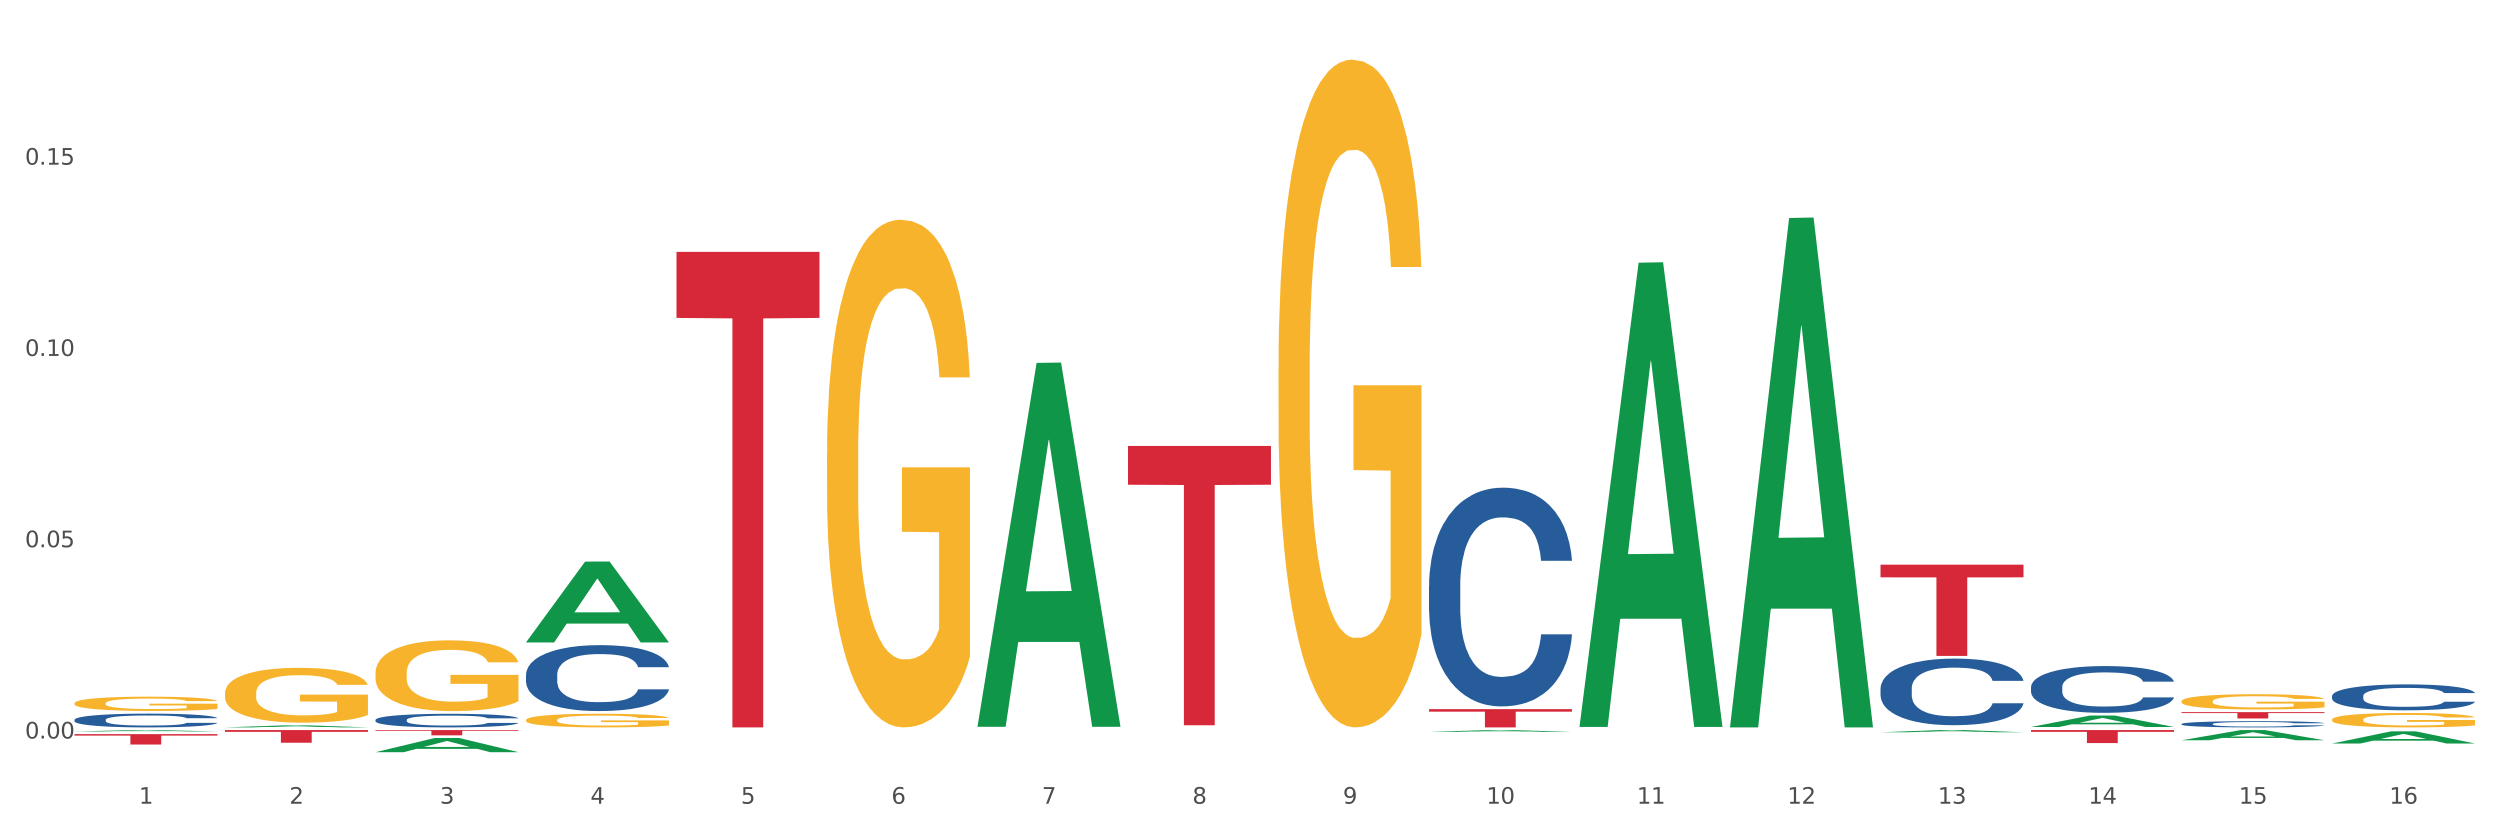 <?xml version="1.0" encoding="utf-8" standalone="no"?>
<!DOCTYPE svg PUBLIC "-//W3C//DTD SVG 1.1//EN"
  "http://www.w3.org/Graphics/SVG/1.1/DTD/svg11.dtd">
<svg xmlns:xlink="http://www.w3.org/1999/xlink" width="1080pt" height="360pt" viewBox="0 0 1080 360" xmlns="http://www.w3.org/2000/svg" version="1.1">
 <rect x="0" y="0" width="1080" height="360" fill="#333333" stroke="none"/>
 <defs>
  <style type="text/css">*{stroke-linejoin: round; stroke-linecap: butt}</style>
 </defs>
 <g id="figure_1">
  <g id="patch_1">
   <path d="M 0 360 
L 1080 360 
L 1080 0 
L 0 0 
z
" style="fill: #ffffff; stroke: #ffffff; stroke-linejoin: miter"/>
  </g>
  <g id="axes_1">
   <g id="matplotlib.axis_1">
    <g id="xtick_1">
     <g id="text_1">
      <!-- 1 -->
      <g style="fill: #4d4d4d" transform="translate(60.004 347.204) scale(0.096 -0.096)">
       <defs>
        <path id="DejaVuSans-31" d="M 794 531 
L 1825 531 
L 1825 4091 
L 703 3866 
L 703 4441 
L 1819 4666 
L 2450 4666 
L 2450 531 
L 3481 531 
L 3481 0 
L 794 0 
L 794 531 
z
" transform="scale(0.016)"/>
       </defs>
       <use xlink:href="#DejaVuSans-31"/>
      </g>
     </g>
    </g>
    <g id="xtick_2">
     <g id="text_2">
      <!-- 2 -->
      <g style="fill: #4d4d4d" transform="translate(125.021 347.204) scale(0.096 -0.096)">
       <defs>
        <path id="DejaVuSans-32" d="M 1228 531 
L 3431 531 
L 3431 0 
L 469 0 
L 469 531 
Q 828 903 1448 1529 
Q 2069 2156 2228 2338 
Q 2531 2678 2651 2914 
Q 2772 3150 2772 3378 
Q 2772 3750 2511 3984 
Q 2250 4219 1831 4219 
Q 1534 4219 1204 4116 
Q 875 4013 500 3803 
L 500 4441 
Q 881 4594 1212 4672 
Q 1544 4750 1819 4750 
Q 2544 4750 2975 4387 
Q 3406 4025 3406 3419 
Q 3406 3131 3298 2873 
Q 3191 2616 2906 2266 
Q 2828 2175 2409 1742 
Q 1991 1309 1228 531 
z
" transform="scale(0.016)"/>
       </defs>
       <use xlink:href="#DejaVuSans-32"/>
      </g>
     </g>
    </g>
    <g id="xtick_3">
     <g id="text_3">
      <!-- 3 -->
      <g style="fill: #4d4d4d" transform="translate(190.039 347.204) scale(0.096 -0.096)">
       <defs>
        <path id="DejaVuSans-33" d="M 2597 2516 
Q 3050 2419 3304 2112 
Q 3559 1806 3559 1356 
Q 3559 666 3084 287 
Q 2609 -91 1734 -91 
Q 1441 -91 1130 -33 
Q 819 25 488 141 
L 488 750 
Q 750 597 1062 519 
Q 1375 441 1716 441 
Q 2309 441 2620 675 
Q 2931 909 2931 1356 
Q 2931 1769 2642 2001 
Q 2353 2234 1838 2234 
L 1294 2234 
L 1294 2753 
L 1863 2753 
Q 2328 2753 2575 2939 
Q 2822 3125 2822 3475 
Q 2822 3834 2567 4026 
Q 2313 4219 1838 4219 
Q 1578 4219 1281 4162 
Q 984 4106 628 3988 
L 628 4550 
Q 988 4650 1302 4700 
Q 1616 4750 1894 4750 
Q 2613 4750 3031 4423 
Q 3450 4097 3450 3541 
Q 3450 3153 3228 2886 
Q 3006 2619 2597 2516 
z
" transform="scale(0.016)"/>
       </defs>
       <use xlink:href="#DejaVuSans-33"/>
      </g>
     </g>
    </g>
    <g id="xtick_4">
     <g id="text_4">
      <!-- 4 -->
      <g style="fill: #4d4d4d" transform="translate(255.056 347.204) scale(0.096 -0.096)">
       <defs>
        <path id="DejaVuSans-34" d="M 2419 4116 
L 825 1625 
L 2419 1625 
L 2419 4116 
z
M 2253 4666 
L 3047 4666 
L 3047 1625 
L 3713 1625 
L 3713 1100 
L 3047 1100 
L 3047 0 
L 2419 0 
L 2419 1100 
L 313 1100 
L 313 1709 
L 2253 4666 
z
" transform="scale(0.016)"/>
       </defs>
       <use xlink:href="#DejaVuSans-34"/>
      </g>
     </g>
    </g>
    <g id="xtick_5">
     <g id="text_5">
      <!-- 5 -->
      <g style="fill: #4d4d4d" transform="translate(320.073 347.204) scale(0.096 -0.096)">
       <defs>
        <path id="DejaVuSans-35" d="M 691 4666 
L 3169 4666 
L 3169 4134 
L 1269 4134 
L 1269 2991 
Q 1406 3038 1543 3061 
Q 1681 3084 1819 3084 
Q 2600 3084 3056 2656 
Q 3513 2228 3513 1497 
Q 3513 744 3044 326 
Q 2575 -91 1722 -91 
Q 1428 -91 1123 -41 
Q 819 9 494 109 
L 494 744 
Q 775 591 1075 516 
Q 1375 441 1709 441 
Q 2250 441 2565 725 
Q 2881 1009 2881 1497 
Q 2881 1984 2565 2268 
Q 2250 2553 1709 2553 
Q 1456 2553 1204 2497 
Q 953 2441 691 2322 
L 691 4666 
z
" transform="scale(0.016)"/>
       </defs>
       <use xlink:href="#DejaVuSans-35"/>
      </g>
     </g>
    </g>
    <g id="xtick_6">
     <g id="text_6">
      <!-- 6 -->
      <g style="fill: #4d4d4d" transform="translate(385.09 347.204) scale(0.096 -0.096)">
       <defs>
        <path id="DejaVuSans-36" d="M 2113 2584 
Q 1688 2584 1439 2293 
Q 1191 2003 1191 1497 
Q 1191 994 1439 701 
Q 1688 409 2113 409 
Q 2538 409 2786 701 
Q 3034 994 3034 1497 
Q 3034 2003 2786 2293 
Q 2538 2584 2113 2584 
z
M 3366 4563 
L 3366 3988 
Q 3128 4100 2886 4159 
Q 2644 4219 2406 4219 
Q 1781 4219 1451 3797 
Q 1122 3375 1075 2522 
Q 1259 2794 1537 2939 
Q 1816 3084 2150 3084 
Q 2853 3084 3261 2657 
Q 3669 2231 3669 1497 
Q 3669 778 3244 343 
Q 2819 -91 2113 -91 
Q 1303 -91 875 529 
Q 447 1150 447 2328 
Q 447 3434 972 4092 
Q 1497 4750 2381 4750 
Q 2619 4750 2861 4703 
Q 3103 4656 3366 4563 
z
" transform="scale(0.016)"/>
       </defs>
       <use xlink:href="#DejaVuSans-36"/>
      </g>
     </g>
    </g>
    <g id="xtick_7">
     <g id="text_7">
      <!-- 7 -->
      <g style="fill: #4d4d4d" transform="translate(450.108 347.204) scale(0.096 -0.096)">
       <defs>
        <path id="DejaVuSans-37" d="M 525 4666 
L 3525 4666 
L 3525 4397 
L 1831 0 
L 1172 0 
L 2766 4134 
L 525 4134 
L 525 4666 
z
" transform="scale(0.016)"/>
       </defs>
       <use xlink:href="#DejaVuSans-37"/>
      </g>
     </g>
    </g>
    <g id="xtick_8">
     <g id="text_8">
      <!-- 8 -->
      <g style="fill: #4d4d4d" transform="translate(515.125 347.204) scale(0.096 -0.096)">
       <defs>
        <path id="DejaVuSans-38" d="M 2034 2216 
Q 1584 2216 1326 1975 
Q 1069 1734 1069 1313 
Q 1069 891 1326 650 
Q 1584 409 2034 409 
Q 2484 409 2743 651 
Q 3003 894 3003 1313 
Q 3003 1734 2745 1975 
Q 2488 2216 2034 2216 
z
M 1403 2484 
Q 997 2584 770 2862 
Q 544 3141 544 3541 
Q 544 4100 942 4425 
Q 1341 4750 2034 4750 
Q 2731 4750 3128 4425 
Q 3525 4100 3525 3541 
Q 3525 3141 3298 2862 
Q 3072 2584 2669 2484 
Q 3125 2378 3379 2068 
Q 3634 1759 3634 1313 
Q 3634 634 3220 271 
Q 2806 -91 2034 -91 
Q 1263 -91 848 271 
Q 434 634 434 1313 
Q 434 1759 690 2068 
Q 947 2378 1403 2484 
z
M 1172 3481 
Q 1172 3119 1398 2916 
Q 1625 2713 2034 2713 
Q 2441 2713 2670 2916 
Q 2900 3119 2900 3481 
Q 2900 3844 2670 4047 
Q 2441 4250 2034 4250 
Q 1625 4250 1398 4047 
Q 1172 3844 1172 3481 
z
" transform="scale(0.016)"/>
       </defs>
       <use xlink:href="#DejaVuSans-38"/>
      </g>
     </g>
    </g>
    <g id="xtick_9">
     <g id="text_9">
      <!-- 9 -->
      <g style="fill: #4d4d4d" transform="translate(580.142 347.204) scale(0.096 -0.096)">
       <defs>
        <path id="DejaVuSans-39" d="M 703 97 
L 703 672 
Q 941 559 1184 500 
Q 1428 441 1663 441 
Q 2288 441 2617 861 
Q 2947 1281 2994 2138 
Q 2813 1869 2534 1725 
Q 2256 1581 1919 1581 
Q 1219 1581 811 2004 
Q 403 2428 403 3163 
Q 403 3881 828 4315 
Q 1253 4750 1959 4750 
Q 2769 4750 3195 4129 
Q 3622 3509 3622 2328 
Q 3622 1225 3098 567 
Q 2575 -91 1691 -91 
Q 1453 -91 1209 -44 
Q 966 3 703 97 
z
M 1959 2075 
Q 2384 2075 2632 2365 
Q 2881 2656 2881 3163 
Q 2881 3666 2632 3958 
Q 2384 4250 1959 4250 
Q 1534 4250 1286 3958 
Q 1038 3666 1038 3163 
Q 1038 2656 1286 2365 
Q 1534 2075 1959 2075 
z
" transform="scale(0.016)"/>
       </defs>
       <use xlink:href="#DejaVuSans-39"/>
      </g>
     </g>
    </g>
    <g id="xtick_10">
     <g id="text_10">
      <!-- 10 -->
      <g style="fill: #4d4d4d" transform="translate(642.105 347.204) scale(0.096 -0.096)">
       <defs>
        <path id="DejaVuSans-30" d="M 2034 4250 
Q 1547 4250 1301 3770 
Q 1056 3291 1056 2328 
Q 1056 1369 1301 889 
Q 1547 409 2034 409 
Q 2525 409 2770 889 
Q 3016 1369 3016 2328 
Q 3016 3291 2770 3770 
Q 2525 4250 2034 4250 
z
M 2034 4750 
Q 2819 4750 3233 4129 
Q 3647 3509 3647 2328 
Q 3647 1150 3233 529 
Q 2819 -91 2034 -91 
Q 1250 -91 836 529 
Q 422 1150 422 2328 
Q 422 3509 836 4129 
Q 1250 4750 2034 4750 
z
" transform="scale(0.016)"/>
       </defs>
       <use xlink:href="#DejaVuSans-31"/>
       <use xlink:href="#DejaVuSans-30" transform="translate(63.623 0)"/>
      </g>
     </g>
    </g>
    <g id="xtick_11">
     <g id="text_11">
      <!-- 11 -->
      <g style="fill: #4d4d4d" transform="translate(707.123 347.204) scale(0.096 -0.096)">
       <use xlink:href="#DejaVuSans-31"/>
       <use xlink:href="#DejaVuSans-31" transform="translate(63.623 0)"/>
      </g>
     </g>
    </g>
    <g id="xtick_12">
     <g id="text_12">
      <!-- 12 -->
      <g style="fill: #4d4d4d" transform="translate(772.14 347.204) scale(0.096 -0.096)">
       <use xlink:href="#DejaVuSans-31"/>
       <use xlink:href="#DejaVuSans-32" transform="translate(63.623 0)"/>
      </g>
     </g>
    </g>
    <g id="xtick_13">
     <g id="text_13">
      <!-- 13 -->
      <g style="fill: #4d4d4d" transform="translate(837.157 347.204) scale(0.096 -0.096)">
       <use xlink:href="#DejaVuSans-31"/>
       <use xlink:href="#DejaVuSans-33" transform="translate(63.623 0)"/>
      </g>
     </g>
    </g>
    <g id="xtick_14">
     <g id="text_14">
      <!-- 14 -->
      <g style="fill: #4d4d4d" transform="translate(902.174 347.204) scale(0.096 -0.096)">
       <use xlink:href="#DejaVuSans-31"/>
       <use xlink:href="#DejaVuSans-34" transform="translate(63.623 0)"/>
      </g>
     </g>
    </g>
    <g id="xtick_15">
     <g id="text_15">
      <!-- 15 -->
      <g style="fill: #4d4d4d" transform="translate(967.192 347.204) scale(0.096 -0.096)">
       <use xlink:href="#DejaVuSans-31"/>
       <use xlink:href="#DejaVuSans-35" transform="translate(63.623 0)"/>
      </g>
     </g>
    </g>
    <g id="xtick_16">
     <g id="text_16">
      <!-- 16 -->
      <g style="fill: #4d4d4d" transform="translate(1032.209 347.204) scale(0.096 -0.096)">
       <use xlink:href="#DejaVuSans-31"/>
       <use xlink:href="#DejaVuSans-36" transform="translate(63.623 0)"/>
      </g>
     </g>
    </g>
    <g id="xtick_17"/>
    <g id="xtick_18"/>
    <g id="xtick_19"/>
    <g id="xtick_20"/>
    <g id="xtick_21"/>
    <g id="xtick_22"/>
    <g id="xtick_23"/>
    <g id="xtick_24"/>
    <g id="xtick_25"/>
    <g id="xtick_26"/>
    <g id="xtick_27"/>
    <g id="xtick_28"/>
    <g id="xtick_29"/>
    <g id="xtick_30"/>
    <g id="xtick_31"/>
   </g>
   <g id="matplotlib.axis_2">
    <g id="ytick_1">
     <g id="text_17">
      <!-- 0.00 -->
      <g style="fill: #4d4d4d" transform="translate(10.8 319.042) scale(0.096 -0.096)">
       <defs>
        <path id="DejaVuSans-2e" d="M 684 794 
L 1344 794 
L 1344 0 
L 684 0 
L 684 794 
z
" transform="scale(0.016)"/>
       </defs>
       <use xlink:href="#DejaVuSans-30"/>
       <use xlink:href="#DejaVuSans-2e" transform="translate(63.623 0)"/>
       <use xlink:href="#DejaVuSans-30" transform="translate(95.41 0)"/>
       <use xlink:href="#DejaVuSans-30" transform="translate(159.033 0)"/>
      </g>
     </g>
    </g>
    <g id="ytick_2">
     <g id="text_18">
      <!-- 0.05 -->
      <g style="fill: #4d4d4d" transform="translate(10.8 236.409) scale(0.096 -0.096)">
       <use xlink:href="#DejaVuSans-30"/>
       <use xlink:href="#DejaVuSans-2e" transform="translate(63.623 0)"/>
       <use xlink:href="#DejaVuSans-30" transform="translate(95.41 0)"/>
       <use xlink:href="#DejaVuSans-35" transform="translate(159.033 0)"/>
      </g>
     </g>
    </g>
    <g id="ytick_3">
     <g id="text_19">
      <!-- 0.10 -->
      <g style="fill: #4d4d4d" transform="translate(10.8 153.776) scale(0.096 -0.096)">
       <use xlink:href="#DejaVuSans-30"/>
       <use xlink:href="#DejaVuSans-2e" transform="translate(63.623 0)"/>
       <use xlink:href="#DejaVuSans-31" transform="translate(95.41 0)"/>
       <use xlink:href="#DejaVuSans-30" transform="translate(159.033 0)"/>
      </g>
     </g>
    </g>
    <g id="ytick_4">
     <g id="text_20">
      <!-- 0.15 -->
      <g style="fill: #4d4d4d" transform="translate(10.8 71.143) scale(0.096 -0.096)">
       <use xlink:href="#DejaVuSans-30"/>
       <use xlink:href="#DejaVuSans-2e" transform="translate(63.623 0)"/>
       <use xlink:href="#DejaVuSans-31" transform="translate(95.41 0)"/>
       <use xlink:href="#DejaVuSans-35" transform="translate(159.033 0)"/>
      </g>
     </g>
    </g>
    <g id="ytick_5"/>
    <g id="ytick_6"/>
    <g id="ytick_7"/>
    <g id="ytick_8"/>
   </g>
   <g id="PolyCollection_1">
    <path d="M 32.175 315.988 
L 32.239 315.988 
L 57.709 315.395 
L 68.28 315.395 
L 93.941 315.989 
L 81.715 315.989 
L 76.176 315.851 
L 49.877 315.851 
L 49.686 315.853 
L 44.337 315.989 
L 32.175 315.989 
L 32.175 315.988 
L 53.188 315.768 
L 72.864 315.768 
L 63.122 315.521 
L 62.995 315.52 
L 62.867 315.522 
L 53.125 315.768 
L 53.188 315.768 
L 32.175 315.988 
z
" clip-path="url(#p91e0f38767)" style="fill: #109648"/>
    <path d="M 97.192 314.223 
L 97.256 314.222 
L 122.727 313.359 
L 133.297 313.358 
L 158.959 314.224 
L 146.733 314.224 
L 141.193 314.022 
L 114.894 314.022 
L 114.703 314.026 
L 109.354 314.224 
L 97.192 314.224 
L 97.192 314.223 
L 118.206 313.902 
L 137.882 313.901 
L 128.139 313.543 
L 128.012 313.541 
L 127.884 313.543 
L 118.142 313.901 
L 118.206 313.902 
L 97.192 314.223 
z
" clip-path="url(#p91e0f38767)" style="fill: #109648"/>
    <path d="M 162.209 324.938 
L 162.273 324.932 
L 187.744 318.816 
L 198.314 318.81 
L 223.976 324.95 
L 211.75 324.95 
L 206.21 323.52 
L 179.912 323.52 
L 179.721 323.543 
L 174.372 324.95 
L 162.209 324.95 
L 162.209 324.938 
L 183.223 322.667 
L 202.899 322.661 
L 193.156 320.119 
L 193.029 320.107 
L 192.902 320.124 
L 183.159 322.661 
L 183.223 322.667 
L 162.209 324.938 
z
" clip-path="url(#p91e0f38767)" style="fill: #109648"/>
    <path d="M 227.227 277.476 
L 227.29 277.443 
L 252.761 242.606 
L 263.331 242.573 
L 288.993 277.542 
L 276.767 277.542 
L 271.227 269.399 
L 244.929 269.399 
L 244.738 269.53 
L 239.389 277.542 
L 227.227 277.542 
L 227.227 277.476 
L 248.24 264.54 
L 267.916 264.507 
L 258.174 250.027 
L 258.046 249.961 
L 257.919 250.06 
L 248.176 264.507 
L 248.24 264.54 
L 227.227 277.476 
z
" clip-path="url(#p91e0f38767)" style="fill: #109648"/>
    <path d="M 422.278 313.669 
L 422.342 313.521 
L 447.813 156.767 
L 458.383 156.619 
L 484.045 313.965 
L 471.819 313.965 
L 466.279 277.325 
L 439.981 277.325 
L 439.79 277.915 
L 434.441 313.965 
L 422.278 313.965 
L 422.278 313.669 
L 443.292 255.459 
L 462.968 255.311 
L 453.225 190.157 
L 453.098 189.861 
L 452.971 190.304 
L 443.228 255.311 
L 443.292 255.459 
L 422.278 313.669 
z
" clip-path="url(#p91e0f38767)" style="fill: #109648"/>
    <path d="M 617.33 316.169 
L 617.394 316.168 
L 642.865 315.395 
L 653.435 315.395 
L 679.097 316.17 
L 666.871 316.17 
L 661.331 315.989 
L 635.032 315.989 
L 634.841 315.992 
L 629.492 316.17 
L 617.33 316.17 
L 617.33 316.169 
L 638.343 315.882 
L 658.02 315.881 
L 648.277 315.56 
L 648.15 315.558 
L 648.022 315.561 
L 638.28 315.881 
L 638.343 315.882 
L 617.33 316.169 
z
" clip-path="url(#p91e0f38767)" style="fill: #109648"/>
    <path d="M 682.347 313.644 
L 682.411 313.456 
L 707.882 113.483 
L 718.452 113.294 
L 744.114 314.021 
L 731.888 314.021 
L 726.348 267.279 
L 700.05 267.279 
L 699.859 268.033 
L 694.51 314.021 
L 682.347 314.021 
L 682.347 313.644 
L 703.361 239.385 
L 723.037 239.196 
L 713.294 156.078 
L 713.167 155.701 
L 713.04 156.267 
L 703.297 239.196 
L 703.361 239.385 
L 682.347 313.644 
z
" clip-path="url(#p91e0f38767)" style="fill: #109648"/>
    <path d="M 747.365 313.822 
L 747.428 313.616 
L 772.899 94.169 
L 783.469 93.962 
L 809.131 314.236 
L 796.905 314.236 
L 791.365 262.942 
L 765.067 262.942 
L 764.876 263.769 
L 759.527 314.236 
L 747.365 314.236 
L 747.365 313.822 
L 768.378 232.331 
L 788.054 232.124 
L 778.312 140.912 
L 778.184 140.499 
L 778.057 141.119 
L 768.314 232.124 
L 768.378 232.331 
L 747.365 313.822 
z
" clip-path="url(#p91e0f38767)" style="fill: #109648"/>
    <path d="M 812.382 316.334 
L 812.446 316.333 
L 837.916 315.395 
L 848.487 315.395 
L 874.148 316.336 
L 861.922 316.336 
L 856.382 316.116 
L 830.084 316.116 
L 829.893 316.12 
L 824.544 316.336 
L 812.382 316.336 
L 812.382 316.334 
L 833.395 315.986 
L 853.071 315.985 
L 843.329 315.595 
L 843.201 315.593 
L 843.074 315.596 
L 833.332 315.985 
L 833.395 315.986 
L 812.382 316.334 
z
" clip-path="url(#p91e0f38767)" style="fill: #109648"/>
    <path d="M 877.399 314.048 
L 877.463 314.043 
L 902.933 309.106 
L 913.504 309.101 
L 939.166 314.057 
L 926.94 314.057 
L 921.4 312.903 
L 895.101 312.903 
L 894.91 312.922 
L 889.561 314.057 
L 877.399 314.057 
L 877.399 314.048 
L 898.412 312.214 
L 918.089 312.21 
L 908.346 310.158 
L 908.219 310.148 
L 908.091 310.162 
L 898.349 312.21 
L 898.412 312.214 
L 877.399 314.048 
z
" clip-path="url(#p91e0f38767)" style="fill: #109648"/>
    <path d="M 942.416 319.799 
L 942.48 319.795 
L 967.951 315.399 
L 978.521 315.395 
L 1004.183 319.808 
L 991.957 319.808 
L 986.417 318.78 
L 960.118 318.78 
L 959.927 318.797 
L 954.579 319.808 
L 942.416 319.808 
L 942.416 319.799 
L 963.43 318.167 
L 983.106 318.163 
L 973.363 316.335 
L 973.236 316.327 
L 973.109 316.339 
L 963.366 318.163 
L 963.43 318.167 
L 942.416 319.799 
z
" clip-path="url(#p91e0f38767)" style="fill: #109648"/>
    <path d="M 1007.434 321.204 
L 1007.497 321.199 
L 1032.968 315.927 
L 1043.538 315.922 
L 1069.2 321.214 
L 1056.974 321.214 
L 1051.434 319.982 
L 1025.136 319.982 
L 1024.945 320.002 
L 1019.596 321.214 
L 1007.434 321.214 
L 1007.434 321.204 
L 1028.447 319.246 
L 1048.123 319.241 
L 1038.38 317.05 
L 1038.253 317.04 
L 1038.126 317.055 
L 1028.383 319.241 
L 1028.447 319.246 
L 1007.434 321.204 
z
" clip-path="url(#p91e0f38767)" style="fill: #109648"/>
    <path d="M 942.416 312.757 
L 942.489 312.754 
L 942.489 312.686 
L 942.708 312.593 
L 943.512 312.421 
L 944.534 312.291 
L 946.286 312.139 
L 947.235 312.075 
L 948.476 312.004 
L 951.032 311.888 
L 953.952 311.79 
L 955.996 311.736 
L 957.529 311.702 
L 960.961 311.641 
L 962.932 311.614 
L 964.976 311.592 
L 966.729 311.577 
L 969.649 311.56 
L 971.985 311.552 
L 974.687 311.55 
L 976.95 311.552 
L 979.943 311.562 
L 984.324 311.592 
L 986.003 311.609 
L 988.267 311.638 
L 990.603 311.678 
L 992.501 311.717 
L 994.691 311.773 
L 996.955 311.847 
L 999.145 311.94 
L 1000.678 312.026 
L 1001.919 312.117 
L 1003.015 312.227 
L 1003.818 312.347 
L 1004.183 312.448 
L 990.822 312.448 
L 990.457 312.357 
L 989.727 312.259 
L 988.997 312.193 
L 988.194 312.139 
L 986.952 312.077 
L 985.857 312.038 
L 984.032 311.992 
L 982.353 311.962 
L 980.966 311.945 
L 979.286 311.93 
L 975.709 311.915 
L 973.154 311.915 
L 971.547 311.92 
L 969.576 311.933 
L 967.897 311.95 
L 965.926 311.979 
L 964.392 312.011 
L 962.859 312.053 
L 961.983 312.082 
L 960.669 312.136 
L 959.793 312.18 
L 958.625 312.256 
L 957.967 312.31 
L 956.799 312.45 
L 956.288 312.553 
L 956.069 312.624 
L 955.923 312.703 
L 955.923 313.086 
L 956.361 313.257 
L 956.726 313.331 
L 957.31 313.414 
L 958.406 313.522 
L 960.012 313.628 
L 961.691 313.704 
L 963.078 313.75 
L 964.392 313.785 
L 965.707 313.812 
L 967.313 313.836 
L 968.627 313.851 
L 970.598 313.866 
L 972.935 313.873 
L 974.76 313.873 
L 978.483 313.861 
L 980.163 313.848 
L 981.769 313.831 
L 983.521 313.804 
L 984.908 313.775 
L 985.711 313.753 
L 987.025 313.706 
L 988.048 313.657 
L 988.924 313.601 
L 989.508 313.552 
L 990.165 313.478 
L 990.676 313.395 
L 990.822 313.351 
L 1004.183 313.351 
L 1003.891 313.439 
L 1003.38 313.525 
L 1002.358 313.64 
L 1001.554 313.706 
L 1000.313 313.787 
L 998.999 313.856 
L 997.174 313.932 
L 995.495 313.988 
L 993.742 314.037 
L 991.844 314.082 
L 988.413 314.143 
L 987.171 314.16 
L 984.543 314.189 
L 982.499 314.207 
L 979.505 314.224 
L 976.439 314.234 
L 973.227 314.236 
L 970.379 314.231 
L 967.24 314.216 
L 965.268 314.202 
L 963.078 314.18 
L 960.523 314.145 
L 958.114 314.104 
L 955.85 314.055 
L 953.733 313.998 
L 951.762 313.934 
L 949.206 313.829 
L 947.308 313.726 
L 945.921 313.63 
L 944.972 313.549 
L 944.023 313.446 
L 943.512 313.375 
L 942.708 313.203 
L 942.416 313.044 
L 942.416 312.757 
z
" clip-path="url(#p91e0f38767)" style="fill: #255c99"/>
    <path d="M 877.399 296.818 
L 877.472 296.799 
L 877.472 296.283 
L 877.691 295.582 
L 878.494 294.29 
L 879.516 293.312 
L 881.269 292.169 
L 882.218 291.689 
L 883.459 291.154 
L 886.014 290.287 
L 888.935 289.549 
L 890.979 289.143 
L 892.512 288.885 
L 895.944 288.423 
L 897.915 288.22 
L 899.959 288.054 
L 901.711 287.944 
L 904.632 287.815 
L 906.968 287.759 
L 909.67 287.741 
L 911.933 287.759 
L 914.926 287.833 
L 919.307 288.054 
L 920.986 288.184 
L 923.249 288.405 
L 925.586 288.7 
L 927.484 288.995 
L 929.674 289.42 
L 931.938 289.973 
L 934.128 290.674 
L 935.661 291.32 
L 936.902 292.003 
L 937.997 292.833 
L 938.8 293.737 
L 939.166 294.493 
L 925.805 294.493 
L 925.44 293.811 
L 924.71 293.073 
L 923.979 292.575 
L 923.176 292.169 
L 921.935 291.707 
L 920.84 291.412 
L 919.015 291.062 
L 917.336 290.84 
L 915.948 290.711 
L 914.269 290.6 
L 910.692 290.49 
L 908.136 290.49 
L 906.53 290.527 
L 904.559 290.619 
L 902.88 290.748 
L 900.908 290.969 
L 899.375 291.209 
L 897.842 291.523 
L 896.966 291.744 
L 895.652 292.15 
L 894.775 292.482 
L 893.607 293.054 
L 892.95 293.46 
L 891.782 294.512 
L 891.271 295.287 
L 891.052 295.822 
L 890.906 296.412 
L 890.906 299.29 
L 891.344 300.582 
L 891.709 301.135 
L 892.293 301.762 
L 893.388 302.574 
L 894.995 303.367 
L 896.674 303.939 
L 898.061 304.29 
L 899.375 304.548 
L 900.689 304.751 
L 902.296 304.936 
L 903.61 305.046 
L 905.581 305.157 
L 907.917 305.212 
L 909.743 305.212 
L 913.466 305.12 
L 915.145 305.028 
L 916.751 304.899 
L 918.504 304.696 
L 919.891 304.474 
L 920.694 304.308 
L 922.008 303.958 
L 923.03 303.589 
L 923.906 303.164 
L 924.491 302.796 
L 925.148 302.242 
L 925.659 301.615 
L 925.805 301.283 
L 939.166 301.283 
L 938.873 301.947 
L 938.362 302.593 
L 937.34 303.46 
L 936.537 303.958 
L 935.296 304.567 
L 933.982 305.083 
L 932.157 305.655 
L 930.477 306.08 
L 928.725 306.449 
L 926.827 306.781 
L 923.395 307.242 
L 922.154 307.371 
L 919.526 307.592 
L 917.482 307.722 
L 914.488 307.851 
L 911.422 307.924 
L 908.209 307.943 
L 905.362 307.906 
L 902.223 307.795 
L 900.251 307.685 
L 898.061 307.519 
L 895.506 307.26 
L 893.096 306.947 
L 890.833 306.578 
L 888.716 306.153 
L 886.744 305.674 
L 884.189 304.88 
L 882.291 304.105 
L 880.904 303.386 
L 879.954 302.777 
L 879.005 302.002 
L 878.494 301.467 
L 877.691 300.176 
L 877.399 298.976 
L 877.399 296.818 
z
" clip-path="url(#p91e0f38767)" style="fill: #255c99"/>
    <path d="M 1007.434 300.688 
L 1007.507 300.678 
L 1007.507 300.392 
L 1007.726 300.003 
L 1008.529 299.288 
L 1009.551 298.746 
L 1011.303 298.112 
L 1012.252 297.846 
L 1013.493 297.55 
L 1016.049 297.069 
L 1018.969 296.66 
L 1021.013 296.435 
L 1022.547 296.292 
L 1025.978 296.037 
L 1027.949 295.924 
L 1029.994 295.832 
L 1031.746 295.771 
L 1034.666 295.699 
L 1037.003 295.669 
L 1039.704 295.658 
L 1041.967 295.669 
L 1044.961 295.71 
L 1049.341 295.832 
L 1051.021 295.904 
L 1053.284 296.026 
L 1055.62 296.19 
L 1057.518 296.354 
L 1059.709 296.589 
L 1061.972 296.895 
L 1064.162 297.284 
L 1065.696 297.642 
L 1066.937 298.02 
L 1068.032 298.48 
L 1068.835 298.981 
L 1069.2 299.4 
L 1055.839 299.4 
L 1055.474 299.022 
L 1054.744 298.613 
L 1054.014 298.337 
L 1053.211 298.112 
L 1051.97 297.856 
L 1050.875 297.693 
L 1049.049 297.499 
L 1047.37 297.376 
L 1045.983 297.304 
L 1044.304 297.243 
L 1040.726 297.182 
L 1038.171 297.182 
L 1036.565 297.202 
L 1034.593 297.253 
L 1032.914 297.325 
L 1030.943 297.447 
L 1029.41 297.58 
L 1027.876 297.754 
L 1027 297.877 
L 1025.686 298.102 
L 1024.81 298.286 
L 1023.642 298.603 
L 1022.985 298.827 
L 1021.817 299.41 
L 1021.306 299.84 
L 1021.086 300.136 
L 1020.94 300.463 
L 1020.94 302.058 
L 1021.379 302.773 
L 1021.744 303.08 
L 1022.328 303.428 
L 1023.423 303.878 
L 1025.029 304.317 
L 1026.708 304.634 
L 1028.095 304.828 
L 1029.41 304.971 
L 1030.724 305.084 
L 1032.33 305.186 
L 1033.644 305.247 
L 1035.615 305.309 
L 1037.952 305.339 
L 1039.777 305.339 
L 1043.501 305.288 
L 1045.18 305.237 
L 1046.786 305.166 
L 1048.538 305.053 
L 1049.925 304.931 
L 1050.728 304.839 
L 1052.043 304.644 
L 1053.065 304.44 
L 1053.941 304.205 
L 1054.525 304 
L 1055.182 303.694 
L 1055.693 303.346 
L 1055.839 303.162 
L 1069.2 303.162 
L 1068.908 303.53 
L 1068.397 303.888 
L 1067.375 304.368 
L 1066.572 304.644 
L 1065.33 304.982 
L 1064.016 305.268 
L 1062.191 305.585 
L 1060.512 305.82 
L 1058.76 306.024 
L 1056.861 306.208 
L 1053.43 306.464 
L 1052.189 306.535 
L 1049.56 306.658 
L 1047.516 306.73 
L 1044.523 306.801 
L 1041.456 306.842 
L 1038.244 306.852 
L 1035.396 306.832 
L 1032.257 306.771 
L 1030.286 306.709 
L 1028.095 306.617 
L 1025.54 306.474 
L 1023.131 306.3 
L 1020.867 306.096 
L 1018.75 305.861 
L 1016.779 305.595 
L 1014.224 305.155 
L 1012.325 304.726 
L 1010.938 304.327 
L 1009.989 303.99 
L 1009.04 303.561 
L 1008.529 303.264 
L 1007.726 302.549 
L 1007.434 301.884 
L 1007.434 300.688 
z
" clip-path="url(#p91e0f38767)" style="fill: #255c99"/>
    <path d="M 812.382 297.442 
L 812.455 297.416 
L 812.455 296.68 
L 812.674 295.682 
L 813.477 293.843 
L 814.499 292.45 
L 816.251 290.821 
L 817.201 290.138 
L 818.442 289.376 
L 820.997 288.141 
L 823.917 287.091 
L 825.962 286.513 
L 827.495 286.145 
L 830.926 285.488 
L 832.898 285.199 
L 834.942 284.962 
L 836.694 284.805 
L 839.615 284.621 
L 841.951 284.542 
L 844.652 284.516 
L 846.916 284.542 
L 849.909 284.647 
L 854.29 284.962 
L 855.969 285.146 
L 858.232 285.462 
L 860.568 285.882 
L 862.467 286.302 
L 864.657 286.907 
L 866.92 287.695 
L 869.111 288.693 
L 870.644 289.613 
L 871.885 290.585 
L 872.98 291.767 
L 873.783 293.055 
L 874.148 294.132 
L 860.787 294.132 
L 860.422 293.16 
L 859.692 292.109 
L 858.962 291.399 
L 858.159 290.821 
L 856.918 290.165 
L 855.823 289.744 
L 853.998 289.245 
L 852.318 288.93 
L 850.931 288.746 
L 849.252 288.588 
L 845.674 288.43 
L 843.119 288.43 
L 841.513 288.483 
L 839.542 288.614 
L 837.862 288.798 
L 835.891 289.114 
L 834.358 289.455 
L 832.825 289.902 
L 831.949 290.217 
L 830.634 290.795 
L 829.758 291.268 
L 828.59 292.082 
L 827.933 292.661 
L 826.765 294.158 
L 826.254 295.262 
L 826.035 296.024 
L 825.889 296.864 
L 825.889 300.963 
L 826.327 302.802 
L 826.692 303.59 
L 827.276 304.484 
L 828.371 305.64 
L 829.977 306.769 
L 831.657 307.584 
L 833.044 308.083 
L 834.358 308.451 
L 835.672 308.74 
L 837.278 309.003 
L 838.592 309.16 
L 840.564 309.318 
L 842.9 309.397 
L 844.725 309.397 
L 848.449 309.265 
L 850.128 309.134 
L 851.734 308.95 
L 853.486 308.661 
L 854.874 308.346 
L 855.677 308.109 
L 856.991 307.61 
L 858.013 307.085 
L 858.889 306.48 
L 859.473 305.955 
L 860.13 305.167 
L 860.641 304.273 
L 860.787 303.8 
L 874.148 303.8 
L 873.856 304.746 
L 873.345 305.666 
L 872.323 306.901 
L 871.52 307.61 
L 870.279 308.477 
L 868.965 309.213 
L 867.139 310.027 
L 865.46 310.632 
L 863.708 311.157 
L 861.81 311.63 
L 858.378 312.287 
L 857.137 312.471 
L 854.509 312.786 
L 852.464 312.97 
L 849.471 313.154 
L 846.405 313.259 
L 843.192 313.285 
L 840.345 313.233 
L 837.205 313.075 
L 835.234 312.917 
L 833.044 312.681 
L 830.488 312.313 
L 828.079 311.866 
L 825.816 311.341 
L 823.698 310.737 
L 821.727 310.053 
L 819.172 308.924 
L 817.274 307.82 
L 815.886 306.796 
L 814.937 305.929 
L 813.988 304.825 
L 813.477 304.063 
L 812.674 302.224 
L 812.382 300.516 
L 812.382 297.442 
z
" clip-path="url(#p91e0f38767)" style="fill: #255c99"/>
    <path d="M 227.227 291.497 
L 227.3 291.471 
L 227.3 290.743 
L 227.519 289.754 
L 228.322 287.934 
L 229.344 286.555 
L 231.096 284.943 
L 232.045 284.266 
L 233.287 283.512 
L 235.842 282.29 
L 238.762 281.249 
L 240.807 280.677 
L 242.34 280.313 
L 245.771 279.663 
L 247.743 279.377 
L 249.787 279.143 
L 251.539 278.987 
L 254.459 278.805 
L 256.796 278.727 
L 259.497 278.701 
L 261.76 278.727 
L 264.754 278.831 
L 269.134 279.143 
L 270.814 279.325 
L 273.077 279.637 
L 275.413 280.053 
L 277.312 280.469 
L 279.502 281.067 
L 281.765 281.848 
L 283.955 282.836 
L 285.489 283.746 
L 286.73 284.709 
L 287.825 285.879 
L 288.628 287.153 
L 288.993 288.22 
L 275.632 288.22 
L 275.267 287.257 
L 274.537 286.217 
L 273.807 285.515 
L 273.004 284.943 
L 271.763 284.292 
L 270.668 283.876 
L 268.842 283.382 
L 267.163 283.07 
L 265.776 282.888 
L 264.097 282.732 
L 260.519 282.576 
L 257.964 282.576 
L 256.358 282.628 
L 254.386 282.758 
L 252.707 282.94 
L 250.736 283.252 
L 249.203 283.59 
L 247.669 284.032 
L 246.793 284.344 
L 245.479 284.917 
L 244.603 285.385 
L 243.435 286.191 
L 242.778 286.763 
L 241.61 288.246 
L 241.099 289.338 
L 240.88 290.092 
L 240.734 290.925 
L 240.734 294.982 
L 241.172 296.803 
L 241.537 297.583 
L 242.121 298.467 
L 243.216 299.611 
L 244.822 300.73 
L 246.501 301.536 
L 247.889 302.03 
L 249.203 302.394 
L 250.517 302.68 
L 252.123 302.941 
L 253.437 303.097 
L 255.409 303.253 
L 257.745 303.331 
L 259.57 303.331 
L 263.294 303.201 
L 264.973 303.071 
L 266.579 302.889 
L 268.331 302.602 
L 269.718 302.29 
L 270.522 302.056 
L 271.836 301.562 
L 272.858 301.042 
L 273.734 300.444 
L 274.318 299.924 
L 274.975 299.143 
L 275.486 298.259 
L 275.632 297.791 
L 288.993 297.791 
L 288.701 298.727 
L 288.19 299.637 
L 287.168 300.86 
L 286.365 301.562 
L 285.124 302.42 
L 283.809 303.149 
L 281.984 303.955 
L 280.305 304.553 
L 278.553 305.073 
L 276.654 305.541 
L 273.223 306.192 
L 271.982 306.374 
L 269.353 306.686 
L 267.309 306.868 
L 264.316 307.05 
L 261.249 307.154 
L 258.037 307.18 
L 255.19 307.128 
L 252.05 306.972 
L 250.079 306.816 
L 247.889 306.582 
L 245.333 306.218 
L 242.924 305.775 
L 240.661 305.255 
L 238.543 304.657 
L 236.572 303.981 
L 234.017 302.863 
L 232.118 301.77 
L 230.731 300.756 
L 229.782 299.898 
L 228.833 298.805 
L 228.322 298.051 
L 227.519 296.23 
L 227.227 294.54 
L 227.227 291.497 
z
" clip-path="url(#p91e0f38767)" style="fill: #255c99"/>
    <path d="M 617.33 253.134 
L 617.403 253.048 
L 617.403 250.631 
L 617.622 247.352 
L 618.425 241.311 
L 619.447 236.736 
L 621.2 231.385 
L 622.149 229.142 
L 623.39 226.639 
L 625.945 222.582 
L 628.866 219.13 
L 630.91 217.231 
L 632.443 216.023 
L 635.875 213.866 
L 637.846 212.916 
L 639.89 212.139 
L 641.642 211.622 
L 644.563 211.018 
L 646.899 210.759 
L 649.601 210.672 
L 651.864 210.759 
L 654.857 211.104 
L 659.238 212.139 
L 660.917 212.744 
L 663.18 213.779 
L 665.517 215.16 
L 667.415 216.541 
L 669.605 218.526 
L 671.869 221.115 
L 674.059 224.395 
L 675.592 227.415 
L 676.833 230.609 
L 677.928 234.492 
L 678.732 238.721 
L 679.097 242.26 
L 665.736 242.26 
L 665.371 239.067 
L 664.641 235.614 
L 663.91 233.284 
L 663.107 231.385 
L 661.866 229.228 
L 660.771 227.847 
L 658.946 226.207 
L 657.267 225.172 
L 655.879 224.567 
L 654.2 224.05 
L 650.623 223.532 
L 648.067 223.532 
L 646.461 223.704 
L 644.49 224.136 
L 642.811 224.74 
L 640.839 225.776 
L 639.306 226.898 
L 637.773 228.365 
L 636.897 229.4 
L 635.583 231.299 
L 634.707 232.853 
L 633.538 235.528 
L 632.881 237.427 
L 631.713 242.346 
L 631.202 245.971 
L 630.983 248.474 
L 630.837 251.236 
L 630.837 264.699 
L 631.275 270.74 
L 631.64 273.33 
L 632.224 276.264 
L 633.319 280.061 
L 634.926 283.772 
L 636.605 286.448 
L 637.992 288.088 
L 639.306 289.296 
L 640.62 290.245 
L 642.227 291.108 
L 643.541 291.626 
L 645.512 292.144 
L 647.848 292.403 
L 649.674 292.403 
L 653.397 291.971 
L 655.076 291.54 
L 656.683 290.936 
L 658.435 289.986 
L 659.822 288.951 
L 660.625 288.174 
L 661.939 286.534 
L 662.961 284.808 
L 663.837 282.823 
L 664.422 281.097 
L 665.079 278.508 
L 665.59 275.574 
L 665.736 274.02 
L 679.097 274.02 
L 678.805 277.127 
L 678.293 280.148 
L 677.271 284.204 
L 676.468 286.534 
L 675.227 289.382 
L 673.913 291.799 
L 672.088 294.474 
L 670.408 296.459 
L 668.656 298.185 
L 666.758 299.739 
L 663.326 301.896 
L 662.085 302.501 
L 659.457 303.536 
L 657.413 304.14 
L 654.419 304.745 
L 651.353 305.09 
L 648.14 305.176 
L 645.293 305.003 
L 642.154 304.486 
L 640.182 303.968 
L 637.992 303.191 
L 635.437 301.983 
L 633.027 300.516 
L 630.764 298.79 
L 628.647 296.805 
L 626.675 294.561 
L 624.12 290.849 
L 622.222 287.225 
L 620.835 283.859 
L 619.886 281.011 
L 618.936 277.386 
L 618.425 274.883 
L 617.622 268.842 
L 617.33 263.232 
L 617.33 253.134 
z
" clip-path="url(#p91e0f38767)" style="fill: #255c99"/>
    <path d="M 162.209 311 
L 162.282 310.995 
L 162.282 310.844 
L 162.502 310.64 
L 163.305 310.265 
L 164.327 309.98 
L 166.079 309.647 
L 167.028 309.508 
L 168.269 309.352 
L 170.825 309.1 
L 173.745 308.885 
L 175.789 308.767 
L 177.323 308.692 
L 180.754 308.558 
L 182.725 308.499 
L 184.77 308.451 
L 186.522 308.418 
L 189.442 308.381 
L 191.778 308.365 
L 194.48 308.359 
L 196.743 308.365 
L 199.737 308.386 
L 204.117 308.451 
L 205.796 308.488 
L 208.06 308.553 
L 210.396 308.639 
L 212.294 308.724 
L 214.485 308.848 
L 216.748 309.009 
L 218.938 309.213 
L 220.471 309.401 
L 221.713 309.599 
L 222.808 309.841 
L 223.611 310.104 
L 223.976 310.324 
L 210.615 310.324 
L 210.25 310.125 
L 209.52 309.91 
L 208.79 309.766 
L 207.987 309.647 
L 206.746 309.513 
L 205.65 309.427 
L 203.825 309.325 
L 202.146 309.261 
L 200.759 309.223 
L 199.079 309.191 
L 195.502 309.159 
L 192.947 309.159 
L 191.34 309.17 
L 189.369 309.197 
L 187.69 309.234 
L 185.719 309.299 
L 184.185 309.368 
L 182.652 309.46 
L 181.776 309.524 
L 180.462 309.642 
L 179.586 309.739 
L 178.418 309.905 
L 177.761 310.023 
L 176.592 310.329 
L 176.081 310.554 
L 175.862 310.71 
L 175.716 310.882 
L 175.716 311.719 
L 176.154 312.095 
L 176.519 312.256 
L 177.104 312.438 
L 178.199 312.674 
L 179.805 312.905 
L 181.484 313.071 
L 182.871 313.173 
L 184.185 313.249 
L 185.5 313.308 
L 187.106 313.361 
L 188.42 313.393 
L 190.391 313.426 
L 192.728 313.442 
L 194.553 313.442 
L 198.276 313.415 
L 199.956 313.388 
L 201.562 313.351 
L 203.314 313.292 
L 204.701 313.227 
L 205.504 313.179 
L 206.819 313.077 
L 207.841 312.969 
L 208.717 312.846 
L 209.301 312.739 
L 209.958 312.578 
L 210.469 312.395 
L 210.615 312.299 
L 223.976 312.299 
L 223.684 312.492 
L 223.173 312.68 
L 222.151 312.932 
L 221.348 313.077 
L 220.106 313.254 
L 218.792 313.404 
L 216.967 313.571 
L 215.288 313.694 
L 213.535 313.801 
L 211.637 313.898 
L 208.206 314.032 
L 206.965 314.07 
L 204.336 314.134 
L 202.292 314.172 
L 199.299 314.209 
L 196.232 314.231 
L 193.02 314.236 
L 190.172 314.225 
L 187.033 314.193 
L 185.062 314.161 
L 182.871 314.113 
L 180.316 314.037 
L 177.907 313.946 
L 175.643 313.839 
L 173.526 313.715 
L 171.555 313.576 
L 168.999 313.345 
L 167.101 313.12 
L 165.714 312.91 
L 164.765 312.733 
L 163.816 312.508 
L 163.305 312.352 
L 162.502 311.977 
L 162.209 311.628 
L 162.209 311 
z
" clip-path="url(#p91e0f38767)" style="fill: #255c99"/>
    <path d="M 617.33 306.335 
L 679.097 306.335 
L 679.097 307.433 
L 654.8 307.44 
L 654.8 314.236 
L 641.481 314.236 
L 641.481 307.44 
L 617.33 307.433 
L 617.33 306.342 
L 617.33 306.335 
z
" clip-path="url(#p91e0f38767)" style="fill: #d62839"/>
    <path d="M 487.296 192.638 
L 549.062 192.638 
L 549.062 209.407 
L 524.765 209.52 
L 524.765 313.308 
L 511.446 313.308 
L 511.446 209.52 
L 487.296 209.407 
L 487.296 192.751 
L 487.296 192.638 
z
" clip-path="url(#p91e0f38767)" style="fill: #d62839"/>
    <path d="M 32.175 310.96 
L 32.248 310.955 
L 32.248 310.803 
L 32.467 310.596 
L 33.27 310.216 
L 34.292 309.928 
L 36.045 309.591 
L 36.994 309.45 
L 38.235 309.292 
L 40.79 309.037 
L 43.711 308.82 
L 45.755 308.7 
L 47.288 308.624 
L 50.72 308.488 
L 52.691 308.428 
L 54.735 308.38 
L 56.487 308.347 
L 59.408 308.309 
L 61.744 308.293 
L 64.445 308.287 
L 66.709 308.293 
L 69.702 308.314 
L 74.083 308.38 
L 75.762 308.418 
L 78.025 308.483 
L 80.362 308.57 
L 82.26 308.657 
L 84.45 308.782 
L 86.713 308.945 
L 88.904 309.151 
L 90.437 309.341 
L 91.678 309.542 
L 92.773 309.787 
L 93.576 310.053 
L 93.941 310.276 
L 80.581 310.276 
L 80.216 310.075 
L 79.485 309.857 
L 78.755 309.711 
L 77.952 309.591 
L 76.711 309.455 
L 75.616 309.368 
L 73.791 309.265 
L 72.111 309.2 
L 70.724 309.162 
L 69.045 309.129 
L 65.468 309.097 
L 62.912 309.097 
L 61.306 309.108 
L 59.335 309.135 
L 57.655 309.173 
L 55.684 309.238 
L 54.151 309.309 
L 52.618 309.401 
L 51.742 309.466 
L 50.427 309.586 
L 49.551 309.683 
L 48.383 309.852 
L 47.726 309.971 
L 46.558 310.281 
L 46.047 310.509 
L 45.828 310.667 
L 45.682 310.841 
L 45.682 311.688 
L 46.12 312.068 
L 46.485 312.231 
L 47.069 312.416 
L 48.164 312.655 
L 49.77 312.889 
L 51.45 313.057 
L 52.837 313.16 
L 54.151 313.236 
L 55.465 313.296 
L 57.071 313.351 
L 58.386 313.383 
L 60.357 313.416 
L 62.693 313.432 
L 64.518 313.432 
L 68.242 313.405 
L 69.921 313.378 
L 71.527 313.34 
L 73.28 313.28 
L 74.667 313.215 
L 75.47 313.166 
L 76.784 313.063 
L 77.806 312.954 
L 78.682 312.829 
L 79.266 312.72 
L 79.923 312.557 
L 80.435 312.373 
L 80.581 312.275 
L 93.941 312.275 
L 93.649 312.47 
L 93.138 312.661 
L 92.116 312.916 
L 91.313 313.063 
L 90.072 313.242 
L 88.758 313.394 
L 86.932 313.562 
L 85.253 313.687 
L 83.501 313.796 
L 81.603 313.894 
L 78.171 314.03 
L 76.93 314.068 
L 74.302 314.133 
L 72.257 314.171 
L 69.264 314.209 
L 66.198 314.231 
L 62.985 314.236 
L 60.138 314.225 
L 56.998 314.193 
L 55.027 314.16 
L 52.837 314.111 
L 50.281 314.035 
L 47.872 313.943 
L 45.609 313.834 
L 43.492 313.709 
L 41.52 313.568 
L 38.965 313.334 
L 37.067 313.106 
L 35.679 312.894 
L 34.73 312.715 
L 33.781 312.487 
L 33.27 312.329 
L 32.467 311.949 
L 32.175 311.596 
L 32.175 310.96 
z
" clip-path="url(#p91e0f38767)" style="fill: #255c99"/>
    <path d="M 877.399 315.395 
L 939.166 315.395 
L 939.166 316.174 
L 914.869 316.179 
L 914.869 321.001 
L 901.549 321.001 
L 901.549 316.179 
L 877.399 316.174 
L 877.399 315.4 
L 877.399 315.395 
z
" clip-path="url(#p91e0f38767)" style="fill: #d62839"/>
    <path d="M 942.416 307.654 
L 1004.183 307.654 
L 1004.183 308.034 
L 979.886 308.037 
L 979.886 310.391 
L 966.567 310.391 
L 966.567 308.037 
L 942.416 308.034 
L 942.416 307.657 
L 942.416 307.654 
z
" clip-path="url(#p91e0f38767)" style="fill: #d62839"/>
    <path d="M 812.382 243.937 
L 874.148 243.937 
L 874.148 249.415 
L 849.852 249.452 
L 849.852 283.357 
L 836.532 283.357 
L 836.532 249.452 
L 812.382 249.415 
L 812.382 243.974 
L 812.382 243.937 
z
" clip-path="url(#p91e0f38767)" style="fill: #d62839"/>
    <path d="M 227.227 311.064 
L 227.3 311.058 
L 227.3 310.864 
L 227.445 310.698 
L 228.175 310.294 
L 229.269 309.96 
L 230.071 309.782 
L 230.873 309.636 
L 231.821 309.491 
L 232.988 309.34 
L 235.102 309.119 
L 236.415 309.006 
L 238.019 308.888 
L 240.936 308.716 
L 243.051 308.619 
L 245.239 308.538 
L 248.812 308.441 
L 251.146 308.398 
L 253.625 308.365 
L 256.615 308.344 
L 258.876 308.338 
L 263.834 308.355 
L 268.064 308.403 
L 270.106 308.441 
L 272.731 308.505 
L 274.117 308.549 
L 276.377 308.635 
L 278.711 308.748 
L 280.315 308.845 
L 282.722 309.028 
L 284.545 309.211 
L 286.222 309.437 
L 287.097 309.593 
L 287.753 309.739 
L 288.337 309.906 
L 288.92 310.17 
L 275.794 310.17 
L 275.283 309.981 
L 274.481 309.803 
L 273.315 309.631 
L 272.294 309.523 
L 270.543 309.389 
L 268.939 309.303 
L 267.262 309.238 
L 265.22 309.184 
L 263.616 309.157 
L 261.355 309.136 
L 256.907 309.141 
L 253.917 309.184 
L 251.875 309.238 
L 250.562 309.286 
L 249.396 309.34 
L 248.083 309.416 
L 246.552 309.529 
L 245.458 309.631 
L 244.364 309.76 
L 243.489 309.89 
L 242.687 310.04 
L 242.03 310.202 
L 241.52 310.369 
L 241.082 310.574 
L 240.718 310.913 
L 240.718 311.651 
L 240.863 311.818 
L 241.228 312.039 
L 241.666 312.206 
L 242.395 312.405 
L 243.051 312.539 
L 244.291 312.733 
L 245.676 312.895 
L 246.77 312.997 
L 247.864 313.083 
L 249.76 313.202 
L 251.875 313.299 
L 253.698 313.358 
L 256.177 313.412 
L 257.855 313.434 
L 259.313 313.444 
L 262.886 313.444 
L 265.439 313.428 
L 268.283 313.39 
L 270.47 313.342 
L 272.294 313.283 
L 274.335 313.186 
L 275.648 313.094 
L 275.648 311.969 
L 259.605 311.963 
L 259.605 311.215 
L 288.993 311.215 
L 288.993 313.412 
L 287.753 313.525 
L 286.368 313.627 
L 284.909 313.719 
L 282.722 313.832 
L 280.096 313.94 
L 277.763 314.015 
L 275.283 314.08 
L 272.366 314.139 
L 268.574 314.193 
L 266.241 314.215 
L 263.324 314.231 
L 259.897 314.236 
L 256.907 314.225 
L 253.99 314.198 
L 250.927 314.15 
L 247.937 314.08 
L 245.676 314.01 
L 243.416 313.924 
L 241.009 313.811 
L 239.113 313.703 
L 237.655 313.606 
L 236.05 313.482 
L 234.3 313.32 
L 232.988 313.175 
L 231.821 313.024 
L 230.581 312.83 
L 229.706 312.663 
L 228.831 312.453 
L 228.321 312.297 
L 227.737 312.055 
L 227.3 311.715 
L 227.227 311.064 
z
" clip-path="url(#p91e0f38767)" style="fill: #f7b32b"/>
    <path d="M 97.192 299.456 
L 97.265 299.435 
L 97.265 298.656 
L 97.411 297.985 
L 98.14 296.362 
L 99.234 295.021 
L 100.036 294.307 
L 100.838 293.723 
L 101.786 293.139 
L 102.953 292.533 
L 105.068 291.646 
L 106.381 291.192 
L 107.985 290.716 
L 110.902 290.023 
L 113.017 289.634 
L 115.204 289.309 
L 118.778 288.92 
L 121.111 288.747 
L 123.591 288.617 
L 126.58 288.53 
L 128.841 288.509 
L 133.8 288.574 
L 138.03 288.768 
L 140.071 288.92 
L 142.697 289.18 
L 144.082 289.353 
L 146.343 289.699 
L 148.676 290.153 
L 150.281 290.543 
L 152.687 291.278 
L 154.51 292.014 
L 156.188 292.922 
L 157.063 293.55 
L 157.719 294.134 
L 158.302 294.805 
L 158.886 295.865 
L 145.759 295.865 
L 145.249 295.108 
L 144.447 294.394 
L 143.28 293.701 
L 142.259 293.269 
L 140.509 292.728 
L 138.905 292.382 
L 137.227 292.122 
L 135.185 291.906 
L 133.581 291.797 
L 131.321 291.711 
L 126.872 291.733 
L 123.882 291.906 
L 121.84 292.122 
L 120.528 292.317 
L 119.361 292.533 
L 118.048 292.836 
L 116.517 293.29 
L 115.423 293.701 
L 114.329 294.221 
L 113.454 294.74 
L 112.652 295.346 
L 111.996 295.995 
L 111.485 296.665 
L 111.048 297.487 
L 110.683 298.85 
L 110.683 301.814 
L 110.829 302.485 
L 111.194 303.372 
L 111.631 304.043 
L 112.36 304.843 
L 113.017 305.384 
L 114.256 306.163 
L 115.642 306.812 
L 116.736 307.223 
L 117.83 307.569 
L 119.726 308.045 
L 121.84 308.435 
L 123.664 308.673 
L 126.143 308.889 
L 127.82 308.976 
L 129.279 309.019 
L 132.852 309.019 
L 135.404 308.954 
L 138.248 308.803 
L 140.436 308.608 
L 142.259 308.37 
L 144.301 307.981 
L 145.614 307.613 
L 145.614 303.091 
L 129.57 303.069 
L 129.57 300.062 
L 158.959 300.062 
L 158.959 308.889 
L 157.719 309.344 
L 156.333 309.755 
L 154.875 310.122 
L 152.687 310.577 
L 150.062 311.009 
L 147.728 311.312 
L 145.249 311.572 
L 142.332 311.81 
L 138.54 312.026 
L 136.206 312.113 
L 133.289 312.178 
L 129.862 312.199 
L 126.872 312.156 
L 123.955 312.048 
L 120.892 311.853 
L 117.903 311.572 
L 115.642 311.291 
L 113.381 310.945 
L 110.975 310.49 
L 109.079 310.058 
L 107.62 309.668 
L 106.016 309.17 
L 104.266 308.521 
L 102.953 307.937 
L 101.786 307.331 
L 100.547 306.553 
L 99.672 305.882 
L 98.797 305.038 
L 98.286 304.411 
L 97.703 303.437 
L 97.265 302.074 
L 97.192 299.456 
z
" clip-path="url(#p91e0f38767)" style="fill: #f7b32b"/>
    <path d="M 1007.434 310.888 
L 1007.507 310.882 
L 1007.507 310.677 
L 1007.652 310.501 
L 1008.382 310.075 
L 1009.475 309.722 
L 1010.278 309.535 
L 1011.08 309.381 
L 1012.028 309.228 
L 1013.195 309.068 
L 1015.309 308.835 
L 1016.622 308.716 
L 1018.226 308.591 
L 1021.143 308.409 
L 1023.258 308.307 
L 1025.446 308.221 
L 1029.019 308.119 
L 1031.353 308.073 
L 1033.832 308.039 
L 1036.822 308.017 
L 1039.083 308.011 
L 1044.041 308.028 
L 1048.271 308.079 
L 1050.313 308.119 
L 1052.938 308.187 
L 1054.324 308.233 
L 1056.584 308.324 
L 1058.918 308.443 
L 1060.522 308.545 
L 1062.929 308.739 
L 1064.752 308.932 
L 1066.429 309.171 
L 1067.304 309.336 
L 1067.96 309.489 
L 1068.544 309.665 
L 1069.127 309.944 
L 1056.001 309.944 
L 1055.49 309.745 
L 1054.688 309.557 
L 1053.521 309.375 
L 1052.5 309.262 
L 1050.75 309.12 
L 1049.146 309.029 
L 1047.469 308.96 
L 1045.427 308.903 
L 1043.823 308.875 
L 1041.562 308.852 
L 1037.114 308.858 
L 1034.124 308.903 
L 1032.082 308.96 
L 1030.769 309.012 
L 1029.602 309.068 
L 1028.29 309.148 
L 1026.758 309.267 
L 1025.665 309.375 
L 1024.571 309.512 
L 1023.696 309.648 
L 1022.893 309.807 
L 1022.237 309.978 
L 1021.727 310.154 
L 1021.289 310.37 
L 1020.925 310.728 
L 1020.925 311.507 
L 1021.07 311.683 
L 1021.435 311.917 
L 1021.873 312.093 
L 1022.602 312.303 
L 1023.258 312.445 
L 1024.498 312.65 
L 1025.883 312.82 
L 1026.977 312.928 
L 1028.071 313.019 
L 1029.967 313.145 
L 1032.082 313.247 
L 1033.905 313.309 
L 1036.384 313.366 
L 1038.062 313.389 
L 1039.52 313.4 
L 1043.093 313.4 
L 1045.646 313.383 
L 1048.49 313.344 
L 1050.677 313.292 
L 1052.5 313.23 
L 1054.542 313.127 
L 1055.855 313.031 
L 1055.855 311.843 
L 1039.812 311.837 
L 1039.812 311.047 
L 1069.2 311.047 
L 1069.2 313.366 
L 1067.96 313.486 
L 1066.575 313.594 
L 1065.116 313.69 
L 1062.929 313.81 
L 1060.303 313.923 
L 1057.97 314.003 
L 1055.49 314.071 
L 1052.573 314.134 
L 1048.781 314.191 
L 1046.448 314.213 
L 1043.531 314.23 
L 1040.103 314.236 
L 1037.114 314.225 
L 1034.197 314.196 
L 1031.134 314.145 
L 1028.144 314.071 
L 1025.883 313.997 
L 1023.623 313.906 
L 1021.216 313.787 
L 1019.32 313.673 
L 1017.862 313.571 
L 1016.257 313.44 
L 1014.507 313.27 
L 1013.195 313.116 
L 1012.028 312.957 
L 1010.788 312.752 
L 1009.913 312.576 
L 1009.038 312.354 
L 1008.527 312.189 
L 1007.944 311.934 
L 1007.507 311.575 
L 1007.434 310.888 
z
" clip-path="url(#p91e0f38767)" style="fill: #f7b32b"/>
    <path d="M 552.313 159.065 
L 552.386 158.801 
L 552.386 149.317 
L 552.532 141.15 
L 553.261 121.391 
L 554.355 105.058 
L 555.157 96.364 
L 555.959 89.251 
L 556.907 82.138 
L 558.074 74.761 
L 560.189 63.96 
L 561.501 58.427 
L 563.106 52.631 
L 566.023 44.201 
L 568.137 39.459 
L 570.325 35.507 
L 573.898 30.765 
L 576.232 28.657 
L 578.711 27.077 
L 581.701 26.023 
L 583.962 25.759 
L 588.921 26.55 
L 593.15 28.921 
L 595.192 30.765 
L 597.817 33.926 
L 599.203 36.034 
L 601.464 40.249 
L 603.797 45.782 
L 605.401 50.524 
L 607.808 59.481 
L 609.631 68.438 
L 611.308 79.503 
L 612.183 87.143 
L 612.84 94.256 
L 613.423 102.423 
L 614.006 115.332 
L 600.88 115.332 
L 600.37 106.111 
L 599.567 97.418 
L 598.401 88.987 
L 597.38 83.718 
L 595.63 77.132 
L 594.025 72.917 
L 592.348 69.755 
L 590.306 67.121 
L 588.702 65.804 
L 586.441 64.75 
L 581.993 65.013 
L 579.003 67.121 
L 576.961 69.755 
L 575.649 72.127 
L 574.482 74.761 
L 573.169 78.449 
L 571.638 83.982 
L 570.544 88.987 
L 569.45 95.31 
L 568.575 101.633 
L 567.773 109.009 
L 567.116 116.913 
L 566.606 125.08 
L 566.168 135.091 
L 565.804 151.688 
L 565.804 187.781 
L 565.95 195.947 
L 566.314 206.749 
L 566.752 214.916 
L 567.481 224.663 
L 568.137 231.25 
L 569.377 240.734 
L 570.763 248.637 
L 571.856 253.643 
L 572.95 257.858 
L 574.846 263.654 
L 576.961 268.396 
L 578.784 271.294 
L 581.264 273.928 
L 582.941 274.982 
L 584.399 275.509 
L 587.973 275.509 
L 590.525 274.719 
L 593.369 272.875 
L 595.557 270.504 
L 597.38 267.606 
L 599.422 262.864 
L 600.734 258.385 
L 600.734 203.324 
L 584.691 203.061 
L 584.691 166.441 
L 614.079 166.441 
L 614.079 273.928 
L 612.84 279.461 
L 611.454 284.466 
L 609.996 288.945 
L 607.808 294.477 
L 605.183 299.746 
L 602.849 303.435 
L 600.37 306.596 
L 597.453 309.494 
L 593.661 312.128 
L 591.327 313.182 
L 588.41 313.973 
L 584.983 314.236 
L 581.993 313.709 
L 579.076 312.392 
L 576.013 310.021 
L 573.023 306.596 
L 570.763 303.171 
L 568.502 298.956 
L 566.096 293.424 
L 564.199 288.155 
L 562.741 283.413 
L 561.137 277.353 
L 559.387 269.45 
L 558.074 262.337 
L 556.907 254.96 
L 555.667 245.476 
L 554.792 237.309 
L 553.917 227.034 
L 553.407 219.394 
L 552.823 207.539 
L 552.386 190.942 
L 552.313 159.065 
z
" clip-path="url(#p91e0f38767)" style="fill: #f7b32b"/>
    <path d="M 942.416 302.947 
L 942.489 302.941 
L 942.489 302.724 
L 942.635 302.537 
L 943.364 302.085 
L 944.458 301.712 
L 945.26 301.513 
L 946.063 301.35 
L 947.011 301.187 
L 948.177 301.019 
L 950.292 300.772 
L 951.605 300.645 
L 953.209 300.513 
L 956.126 300.32 
L 958.241 300.211 
L 960.429 300.121 
L 964.002 300.013 
L 966.335 299.964 
L 968.815 299.928 
L 971.805 299.904 
L 974.065 299.898 
L 979.024 299.916 
L 983.254 299.97 
L 985.296 300.013 
L 987.921 300.085 
L 989.306 300.133 
L 991.567 300.229 
L 993.901 300.356 
L 995.505 300.464 
L 997.911 300.669 
L 999.734 300.874 
L 1001.412 301.127 
L 1002.287 301.302 
L 1002.943 301.465 
L 1003.526 301.651 
L 1004.11 301.947 
L 990.984 301.947 
L 990.473 301.736 
L 989.671 301.537 
L 988.504 301.344 
L 987.483 301.224 
L 985.733 301.073 
L 984.129 300.977 
L 982.451 300.904 
L 980.41 300.844 
L 978.805 300.814 
L 976.545 300.79 
L 972.096 300.796 
L 969.106 300.844 
L 967.065 300.904 
L 965.752 300.959 
L 964.585 301.019 
L 963.273 301.103 
L 961.741 301.23 
L 960.647 301.344 
L 959.553 301.489 
L 958.678 301.633 
L 957.876 301.802 
L 957.22 301.983 
L 956.709 302.17 
L 956.272 302.398 
L 955.907 302.778 
L 955.907 303.603 
L 956.053 303.79 
L 956.418 304.037 
L 956.855 304.224 
L 957.585 304.447 
L 958.241 304.598 
L 959.481 304.815 
L 960.866 304.995 
L 961.96 305.11 
L 963.054 305.206 
L 964.95 305.339 
L 967.065 305.447 
L 968.888 305.513 
L 971.367 305.574 
L 973.044 305.598 
L 974.503 305.61 
L 978.076 305.61 
L 980.628 305.592 
L 983.472 305.55 
L 985.66 305.495 
L 987.483 305.429 
L 989.525 305.321 
L 990.838 305.218 
L 990.838 303.959 
L 974.795 303.953 
L 974.795 303.115 
L 1004.183 303.115 
L 1004.183 305.574 
L 1002.943 305.7 
L 1001.558 305.815 
L 1000.099 305.917 
L 997.911 306.044 
L 995.286 306.164 
L 992.953 306.248 
L 990.473 306.321 
L 987.556 306.387 
L 983.764 306.447 
L 981.431 306.471 
L 978.514 306.489 
L 975.086 306.495 
L 972.096 306.483 
L 969.179 306.453 
L 966.117 306.399 
L 963.127 306.321 
L 960.866 306.242 
L 958.605 306.146 
L 956.199 306.019 
L 954.303 305.899 
L 952.844 305.791 
L 951.24 305.652 
L 949.49 305.471 
L 948.177 305.309 
L 947.011 305.14 
L 945.771 304.923 
L 944.896 304.736 
L 944.021 304.501 
L 943.51 304.326 
L 942.927 304.055 
L 942.489 303.676 
L 942.416 302.947 
z
" clip-path="url(#p91e0f38767)" style="fill: #f7b32b"/>
    <path d="M 357.261 196.27 
L 357.334 196.07 
L 357.334 188.86 
L 357.48 182.651 
L 358.209 167.63 
L 359.303 155.212 
L 360.105 148.603 
L 360.907 143.195 
L 361.855 137.788 
L 363.022 132.18 
L 365.137 123.968 
L 366.45 119.762 
L 368.054 115.356 
L 370.971 108.947 
L 373.086 105.342 
L 375.273 102.338 
L 378.847 98.733 
L 381.18 97.131 
L 383.66 95.929 
L 386.649 95.128 
L 388.91 94.927 
L 393.869 95.528 
L 398.098 97.331 
L 400.14 98.733 
L 402.766 101.136 
L 404.151 102.738 
L 406.412 105.943 
L 408.745 110.149 
L 410.35 113.754 
L 412.756 120.564 
L 414.579 127.373 
L 416.256 135.785 
L 417.132 141.593 
L 417.788 147.001 
L 418.371 153.209 
L 418.955 163.023 
L 405.828 163.023 
L 405.318 156.013 
L 404.516 149.404 
L 403.349 142.995 
L 402.328 138.989 
L 400.578 133.982 
L 398.974 130.778 
L 397.296 128.375 
L 395.254 126.372 
L 393.65 125.37 
L 391.39 124.569 
L 386.941 124.769 
L 383.951 126.372 
L 381.909 128.375 
L 380.597 130.177 
L 379.43 132.18 
L 378.117 134.984 
L 376.586 139.19 
L 375.492 142.995 
L 374.398 147.802 
L 373.523 152.609 
L 372.721 158.217 
L 372.065 164.225 
L 371.554 170.434 
L 371.117 178.044 
L 370.752 190.662 
L 370.752 218.101 
L 370.898 224.31 
L 371.263 232.521 
L 371.7 238.73 
L 372.429 246.14 
L 373.086 251.147 
L 374.325 258.357 
L 375.711 264.366 
L 376.805 268.171 
L 377.899 271.376 
L 379.795 275.782 
L 381.909 279.387 
L 383.733 281.59 
L 386.212 283.593 
L 387.889 284.394 
L 389.348 284.795 
L 392.921 284.795 
L 395.473 284.194 
L 398.317 282.792 
L 400.505 280.989 
L 402.328 278.786 
L 404.37 275.181 
L 405.683 271.776 
L 405.683 229.917 
L 389.639 229.717 
L 389.639 201.878 
L 419.028 201.878 
L 419.028 283.593 
L 417.788 287.799 
L 416.402 291.604 
L 414.944 295.009 
L 412.756 299.215 
L 410.131 303.221 
L 407.797 306.025 
L 405.318 308.428 
L 402.401 310.631 
L 398.609 312.634 
L 396.275 313.435 
L 393.358 314.036 
L 389.931 314.236 
L 386.941 313.835 
L 384.024 312.834 
L 380.961 311.032 
L 377.972 308.428 
L 375.711 305.824 
L 373.45 302.62 
L 371.044 298.414 
L 369.148 294.408 
L 367.689 290.803 
L 366.085 286.197 
L 364.335 280.188 
L 363.022 274.781 
L 361.855 269.173 
L 360.616 261.963 
L 359.741 255.754 
L 358.866 247.943 
L 358.355 242.135 
L 357.772 233.122 
L 357.334 220.504 
L 357.261 196.27 
z
" clip-path="url(#p91e0f38767)" style="fill: #f7b32b"/>
    <path d="M 32.175 303.813 
L 32.248 303.808 
L 32.248 303.605 
L 32.394 303.43 
L 33.123 303.008 
L 34.217 302.659 
L 35.019 302.473 
L 35.821 302.322 
L 36.769 302.17 
L 37.936 302.012 
L 40.051 301.781 
L 41.363 301.663 
L 42.968 301.539 
L 45.885 301.359 
L 47.999 301.258 
L 50.187 301.173 
L 53.76 301.072 
L 56.094 301.027 
L 58.573 300.993 
L 61.563 300.971 
L 63.824 300.965 
L 68.783 300.982 
L 73.012 301.032 
L 75.054 301.072 
L 77.679 301.139 
L 79.065 301.184 
L 81.326 301.275 
L 83.659 301.393 
L 85.263 301.494 
L 87.67 301.685 
L 89.493 301.877 
L 91.17 302.113 
L 92.045 302.276 
L 92.702 302.428 
L 93.285 302.603 
L 93.868 302.879 
L 80.742 302.879 
L 80.232 302.682 
L 79.43 302.496 
L 78.263 302.316 
L 77.242 302.203 
L 75.492 302.063 
L 73.887 301.973 
L 72.21 301.905 
L 70.168 301.849 
L 68.564 301.821 
L 66.303 301.798 
L 61.855 301.804 
L 58.865 301.849 
L 56.823 301.905 
L 55.511 301.956 
L 54.344 302.012 
L 53.031 302.091 
L 51.5 302.209 
L 50.406 302.316 
L 49.312 302.451 
L 48.437 302.586 
L 47.635 302.744 
L 46.979 302.913 
L 46.468 303.087 
L 46.031 303.301 
L 45.666 303.656 
L 45.666 304.427 
L 45.812 304.601 
L 46.176 304.832 
L 46.614 305.007 
L 47.343 305.215 
L 47.999 305.356 
L 49.239 305.558 
L 50.625 305.727 
L 51.719 305.834 
L 52.812 305.924 
L 54.708 306.048 
L 56.823 306.149 
L 58.646 306.211 
L 61.126 306.267 
L 62.803 306.29 
L 64.261 306.301 
L 67.835 306.301 
L 70.387 306.284 
L 73.231 306.245 
L 75.419 306.194 
L 77.242 306.132 
L 79.284 306.031 
L 80.596 305.935 
L 80.596 304.759 
L 64.553 304.753 
L 64.553 303.971 
L 93.941 303.971 
L 93.941 306.267 
L 92.702 306.386 
L 91.316 306.493 
L 89.858 306.588 
L 87.67 306.707 
L 85.045 306.819 
L 82.711 306.898 
L 80.232 306.965 
L 77.315 307.027 
L 73.523 307.084 
L 71.189 307.106 
L 68.272 307.123 
L 64.845 307.129 
L 61.855 307.117 
L 58.938 307.089 
L 55.875 307.039 
L 52.885 306.965 
L 50.625 306.892 
L 48.364 306.802 
L 45.958 306.684 
L 44.062 306.571 
L 42.603 306.47 
L 40.999 306.341 
L 39.249 306.172 
L 37.936 306.02 
L 36.769 305.862 
L 35.529 305.66 
L 34.654 305.485 
L 33.779 305.265 
L 33.269 305.102 
L 32.685 304.849 
L 32.248 304.494 
L 32.175 303.813 
z
" clip-path="url(#p91e0f38767)" style="fill: #f7b32b"/>
    <path d="M 162.209 290.76 
L 162.282 290.732 
L 162.282 289.727 
L 162.428 288.861 
L 163.157 286.768 
L 164.251 285.037 
L 165.054 284.116 
L 165.856 283.362 
L 166.804 282.609 
L 167.97 281.827 
L 170.085 280.683 
L 171.398 280.096 
L 173.002 279.482 
L 175.919 278.589 
L 178.034 278.087 
L 180.222 277.668 
L 183.795 277.166 
L 186.128 276.942 
L 188.608 276.775 
L 191.598 276.663 
L 193.858 276.635 
L 198.817 276.719 
L 203.047 276.97 
L 205.089 277.166 
L 207.714 277.5 
L 209.099 277.724 
L 211.36 278.17 
L 213.694 278.757 
L 215.298 279.259 
L 217.704 280.208 
L 219.528 281.157 
L 221.205 282.33 
L 222.08 283.139 
L 222.736 283.893 
L 223.32 284.758 
L 223.903 286.126 
L 210.777 286.126 
L 210.266 285.149 
L 209.464 284.228 
L 208.297 283.334 
L 207.276 282.776 
L 205.526 282.078 
L 203.922 281.632 
L 202.245 281.297 
L 200.203 281.018 
L 198.598 280.878 
L 196.338 280.766 
L 191.889 280.794 
L 188.9 281.018 
L 186.858 281.297 
L 185.545 281.548 
L 184.378 281.827 
L 183.066 282.218 
L 181.534 282.804 
L 180.44 283.334 
L 179.347 284.004 
L 178.471 284.674 
L 177.669 285.456 
L 177.013 286.293 
L 176.503 287.159 
L 176.065 288.219 
L 175.7 289.978 
L 175.7 293.802 
L 175.846 294.668 
L 176.211 295.812 
L 176.648 296.677 
L 177.378 297.71 
L 178.034 298.408 
L 179.274 299.413 
L 180.659 300.25 
L 181.753 300.781 
L 182.847 301.227 
L 184.743 301.841 
L 186.858 302.344 
L 188.681 302.651 
L 191.16 302.93 
L 192.837 303.042 
L 194.296 303.098 
L 197.869 303.098 
L 200.422 303.014 
L 203.266 302.818 
L 205.453 302.567 
L 207.276 302.26 
L 209.318 301.758 
L 210.631 301.283 
L 210.631 295.449 
L 194.588 295.421 
L 194.588 291.541 
L 223.976 291.541 
L 223.976 302.93 
L 222.736 303.516 
L 221.351 304.047 
L 219.892 304.521 
L 217.704 305.107 
L 215.079 305.666 
L 212.746 306.056 
L 210.266 306.391 
L 207.349 306.698 
L 203.557 306.978 
L 201.224 307.089 
L 198.307 307.173 
L 194.879 307.201 
L 191.889 307.145 
L 188.972 307.005 
L 185.91 306.754 
L 182.92 306.391 
L 180.659 306.029 
L 178.399 305.582 
L 175.992 304.996 
L 174.096 304.437 
L 172.638 303.935 
L 171.033 303.293 
L 169.283 302.456 
L 167.97 301.702 
L 166.804 300.92 
L 165.564 299.915 
L 164.689 299.05 
L 163.814 297.961 
L 163.303 297.152 
L 162.72 295.896 
L 162.282 294.137 
L 162.209 290.76 
z
" clip-path="url(#p91e0f38767)" style="fill: #f7b32b"/>
    <path d="M 97.192 315.395 
L 158.959 315.395 
L 158.959 316.153 
L 134.662 316.158 
L 134.662 320.85 
L 121.343 320.85 
L 121.343 316.158 
L 97.192 316.153 
L 97.192 315.4 
L 97.192 315.395 
z
" clip-path="url(#p91e0f38767)" style="fill: #d62839"/>
    <path d="M 162.209 315.395 
L 223.976 315.395 
L 223.976 315.708 
L 199.679 315.71 
L 199.679 317.651 
L 186.36 317.651 
L 186.36 315.71 
L 162.209 315.708 
L 162.209 315.397 
L 162.209 315.395 
z
" clip-path="url(#p91e0f38767)" style="fill: #d62839"/>
    <path d="M 292.244 108.8 
L 354.01 108.8 
L 354.01 137.349 
L 329.714 137.542 
L 329.714 314.236 
L 316.394 314.236 
L 316.394 137.542 
L 292.244 137.349 
L 292.244 108.993 
L 292.244 108.8 
z
" clip-path="url(#p91e0f38767)" style="fill: #d62839"/>
    <path d="M 32.175 317.148 
L 93.941 317.148 
L 93.941 317.772 
L 69.645 317.776 
L 69.645 321.642 
L 56.325 321.642 
L 56.325 317.776 
L 32.175 317.772 
L 32.175 317.152 
L 32.175 317.148 
z
" clip-path="url(#p91e0f38767)" style="fill: #d62839"/>
   </g>
  </g>
 </g>
 <defs>
  <clipPath id="p91e0f38767">
   <rect x="32.175" y="10.8" width="1037.025" height="329.109"/>
  </clipPath>
 </defs>
</svg>
